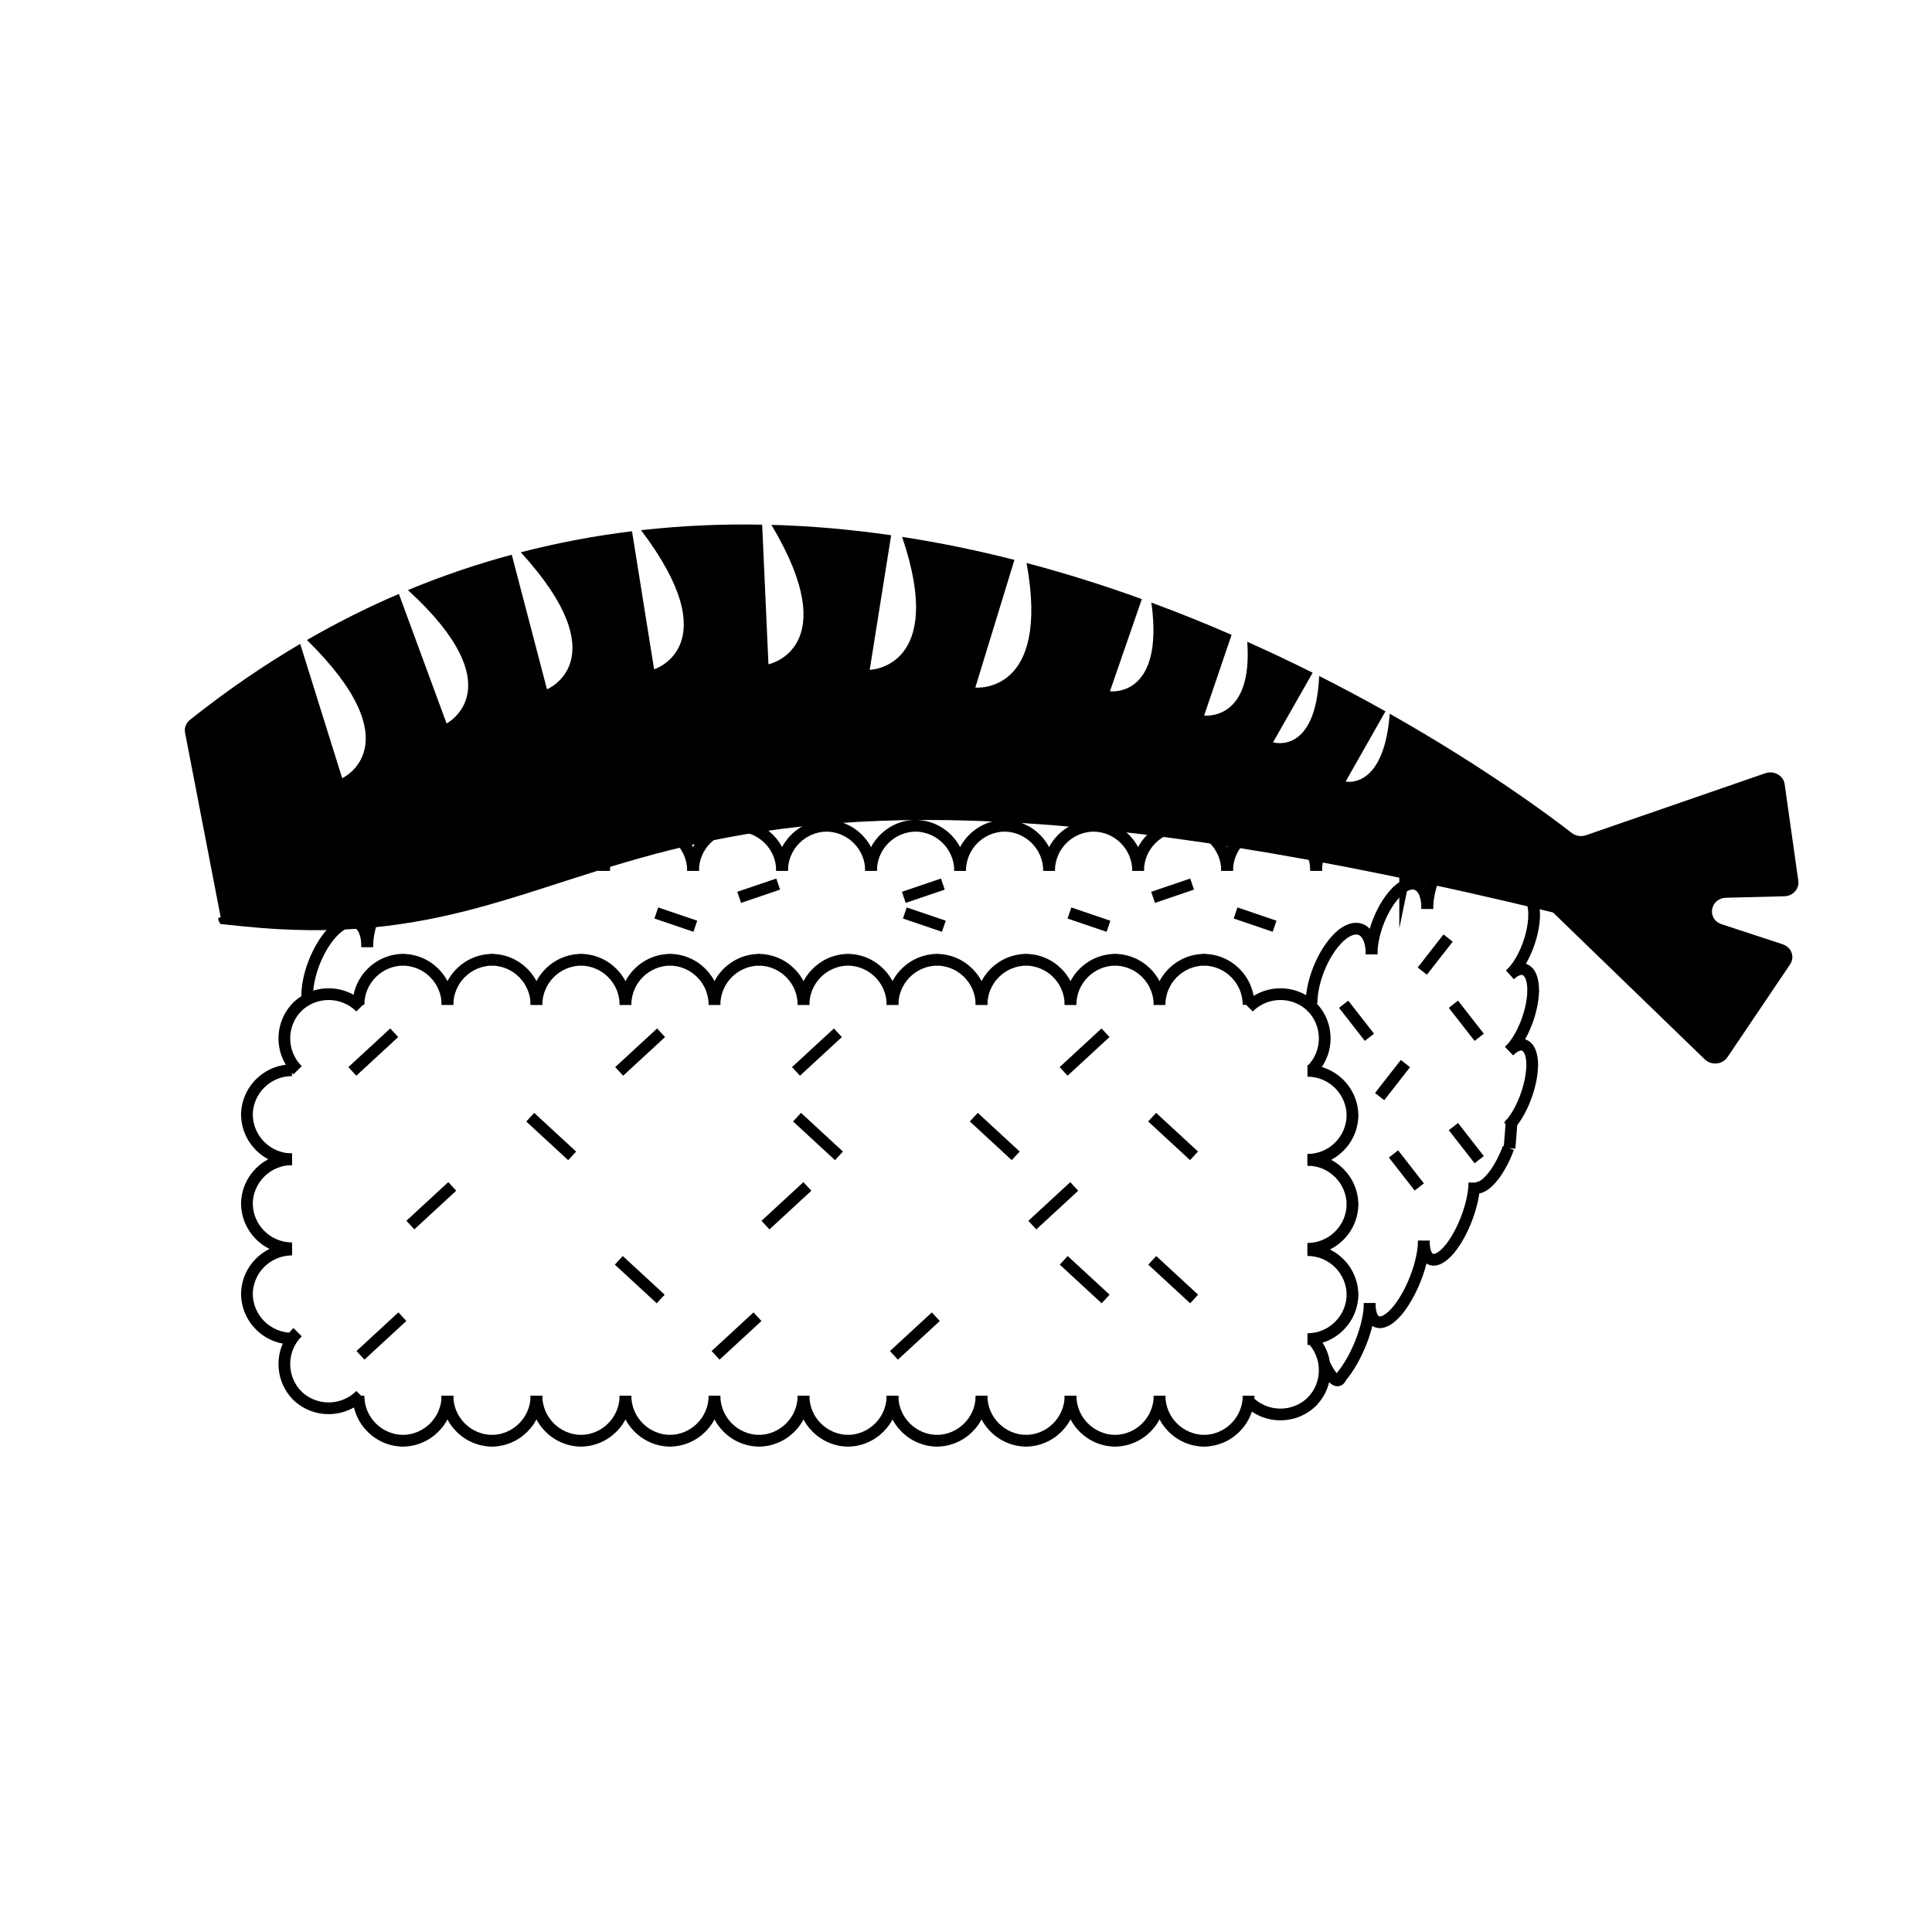 <?xml version="1.0" encoding="UTF-8"?>
<!-- Uploaded to: SVG Repo, www.svgrepo.com, Generator: SVG Repo Mixer Tools -->
<svg fill="#000000" width="800px" height="800px" version="1.1" viewBox="144 144 512 512" xmlns="http://www.w3.org/2000/svg">
 <g>
  <path d="m250.94 527.37c-7.441 0-13.492-6.051-13.492-13.492h3.102c0 5.727 4.66 10.387 10.395 10.387v3.106z"/>
  <path d="m250.64 527.37v-3.102c5.727 0 10.387-4.66 10.387-10.387h3.102c0.004 7.438-6.051 13.488-13.488 13.488z"/>
  <path d="m483.33 520.4c-3.457 0-6.914-1.316-9.543-3.945l2.195-2.195c4.047 4.051 10.645 4.051 14.691 0l2.195 2.195c-2.633 2.637-6.082 3.945-9.539 3.945z"/>
  <path d="m492.66 516.66-2.195-2.195c1.965-1.961 3.047-4.57 3.047-7.352 0-2.777-1.082-5.379-3.047-7.344l2.195-2.195c2.551 2.551 3.953 5.941 3.953 9.539 0 3.609-1.406 7.004-3.953 9.547z"/>
  <path d="m490.68 412.05c-4.047-4.051-10.645-4.051-14.691 0l-2.195-2.195c5.262-5.262 13.82-5.262 19.086 0z"/>
  <path d="m492.66 428.73-2.195-2.195c1.965-1.961 3.047-4.57 3.047-7.344 0-2.777-1.082-5.387-3.047-7.352l2.195-2.195c2.551 2.551 3.953 5.941 3.953 9.543 0 3.598-1.406 6.992-3.953 9.543z"/>
  <path d="m238.44 412.05c-4.051-4.051-10.641-4.051-14.695 0l-2.195-2.195c5.266-5.262 13.824-5.262 19.086 0z"/>
  <path d="m221.76 428.73c-2.551-2.551-3.953-5.941-3.953-9.539 0-3.602 1.406-6.992 3.953-9.543l2.195 2.195c-1.965 1.961-3.047 4.57-3.047 7.352 0 2.777 1.082 5.379 3.047 7.344z"/>
  <path d="m231.09 518.76c-3.457 0-6.914-1.316-9.543-3.945l2.195-2.195c4.055 4.051 10.645 4.051 14.695 0l2.195 2.195c-2.629 2.633-6.086 3.945-9.543 3.945z"/>
  <path d="m221.76 515.02c-2.551-2.551-3.953-5.941-3.953-9.539 0-3.602 1.406-6.992 3.953-9.543l2.195 2.195c-1.965 1.961-3.047 4.57-3.047 7.352 0 2.777 1.082 5.379 3.047 7.344z"/>
  <path d="m274.52 527.37c-7.441 0-13.492-6.051-13.492-13.492h3.102c0 5.727 4.66 10.387 10.395 10.387l0.004 3.106z"/>
  <path d="m274.23 527.37v-3.102c5.727 0 10.387-4.66 10.387-10.387h3.102c0 7.438-6.055 13.488-13.488 13.488z"/>
  <path d="m298.11 527.37c-7.441 0-13.492-6.051-13.492-13.492h3.102c0 5.727 4.66 10.387 10.395 10.387v3.106z"/>
  <path d="m297.82 527.37v-3.102c5.727 0 10.387-4.66 10.387-10.387h3.102c0.004 7.438-6.051 13.488-13.488 13.488z"/>
  <path d="m321.7 527.37c-7.441 0-13.492-6.051-13.492-13.492h3.102c0 5.727 4.66 10.387 10.387 10.387z"/>
  <path d="m321.41 527.37v-3.102c5.727 0 10.387-4.66 10.387-10.387h3.102c0.004 7.438-6.047 13.488-13.488 13.488z"/>
  <path d="m345.29 527.37c-7.441 0-13.492-6.051-13.492-13.492h3.102c0 5.727 4.66 10.387 10.387 10.387z"/>
  <path d="m345 527.37v-3.102c5.727 0 10.387-4.66 10.387-10.387h3.102c0.004 7.438-6.047 13.488-13.488 13.488z"/>
  <path d="m490.49 500.43v-3.102c5.727 0 10.387-4.66 10.387-10.387h3.102c0.004 7.434-6.047 13.488-13.488 13.488z"/>
  <path d="m503.98 487.23h-3.102c0-5.727-4.66-10.387-10.387-10.387v-3.102c7.438-0.004 13.488 6.047 13.488 13.488z"/>
  <path d="m490.49 476.51v-3.106c5.727 0 10.387-4.66 10.387-10.387h3.102c0.004 7.438-6.047 13.492-13.488 13.492z"/>
  <path d="m503.98 463.31h-3.102c0-5.727-4.66-10.387-10.387-10.387v-3.102c7.438-0.004 13.488 6.047 13.488 13.488z"/>
  <path d="m490.49 452.92v-3.102c5.727 0 10.387-4.66 10.387-10.387h3.102c0.004 7.434-6.047 13.488-13.488 13.488z"/>
  <path d="m503.98 439.72h-3.102c0-5.727-4.66-10.387-10.387-10.387v-3.102c7.438-0.004 13.488 6.047 13.488 13.488z"/>
  <path d="m221.38 500.29c-7.441 0-13.492-6.051-13.492-13.492h3.102c0 5.727 4.66 10.387 10.387 10.387z"/>
  <path d="m210.98 487.09h-3.102c0-7.441 6.051-13.492 13.492-13.492v3.102c-5.727 0.004-10.391 4.664-10.391 10.391z"/>
  <path d="m221.38 476.36c-7.441 0-13.492-6.051-13.492-13.492h3.102c0 5.727 4.66 10.387 10.387 10.387z"/>
  <path d="m210.98 463.16h-3.102c0-7.441 6.051-13.492 13.492-13.492v3.102c-5.727 0.004-10.391 4.664-10.391 10.391z"/>
  <path d="m221.38 452.77c-7.441 0-13.492-6.051-13.492-13.492h3.102c0 5.727 4.66 10.387 10.387 10.387z"/>
  <path d="m210.98 439.57h-3.102c0-7.441 6.051-13.492 13.492-13.492v3.102c-5.727 0-10.391 4.66-10.391 10.391z"/>
  <path d="m368.88 527.37c-7.441 0-13.492-6.051-13.492-13.492h3.102c0 5.727 4.66 10.387 10.387 10.387z"/>
  <path d="m368.59 527.37v-3.102c5.727 0 10.387-4.66 10.387-10.387h3.102c0.004 7.438-6.047 13.488-13.488 13.488z"/>
  <path d="m392.46 527.37c-7.441 0-13.492-6.051-13.492-13.492h3.102c0 5.727 4.66 10.387 10.387 10.387z"/>
  <path d="m392.18 527.37v-3.102c5.727 0 10.387-4.66 10.387-10.387h3.102c0.004 7.438-6.047 13.488-13.488 13.488z"/>
  <path d="m416.06 527.37c-7.441 0-13.492-6.051-13.492-13.492h3.102c0 5.727 4.66 10.387 10.387 10.387z"/>
  <path d="m415.76 527.37v-3.102c5.727 0 10.387-4.66 10.387-10.387h3.102c0.004 7.438-6.047 13.488-13.488 13.488z"/>
  <path d="m439.65 527.37c-7.441 0-13.492-6.051-13.492-13.492h3.102c0 5.727 4.66 10.387 10.387 10.387z"/>
  <path d="m439.35 527.37v-3.102c5.734 0 10.395-4.66 10.395-10.387h3.102c-0.004 7.438-6.055 13.488-13.496 13.488z"/>
  <path d="m463.24 527.37c-7.441 0-13.492-6.051-13.492-13.492h3.102c0 5.727 4.66 10.387 10.387 10.387z"/>
  <path d="m462.94 527.37v-3.102c5.734 0 10.395-4.66 10.395-10.387h3.102c-0.004 7.438-6.055 13.488-13.496 13.488z"/>
  <path d="m240.55 410.29h-3.102c0-7.445 6.051-13.496 13.492-13.496v3.102c-5.731 0.004-10.391 4.664-10.391 10.395z"/>
  <path d="m264.14 410.29h-3.102c0-5.734-4.66-10.395-10.387-10.395v-3.102c7.434 0 13.488 6.051 13.488 13.496z"/>
  <path d="m264.14 410.29h-3.102c0-7.445 6.051-13.496 13.492-13.496v3.102c-5.731 0.004-10.391 4.664-10.391 10.395z"/>
  <path d="m287.72 410.29h-3.102c0-5.734-4.66-10.395-10.387-10.395v-3.102c7.434 0 13.488 6.051 13.488 13.496z"/>
  <path d="m287.72 410.29h-3.102c0-7.445 6.051-13.496 13.492-13.496v3.102c-5.727 0.004-10.391 4.664-10.391 10.395z"/>
  <path d="m311.31 410.29h-3.102c0-5.734-4.66-10.395-10.387-10.395v-3.102c7.434 0 13.488 6.051 13.488 13.496z"/>
  <path d="m311.31 410.29h-3.102c0-7.445 6.051-13.496 13.492-13.496v3.102c-5.731 0.004-10.391 4.664-10.391 10.395z"/>
  <path d="m334.9 410.29h-3.102c0-5.734-4.66-10.395-10.387-10.395v-3.102c7.438 0 13.488 6.051 13.488 13.496z"/>
  <path d="m334.9 410.29h-3.102c0-7.445 6.051-13.496 13.492-13.496v3.102c-5.731 0.004-10.391 4.664-10.391 10.395z"/>
  <path d="m358.49 410.29h-3.102c0-5.734-4.66-10.395-10.387-10.395v-3.102c7.438 0 13.488 6.051 13.488 13.496z"/>
  <path d="m382.08 410.29h-3.102c0-5.684-4.578-10.312-10.242-10.395-5.664 0.082-10.242 4.715-10.242 10.395h-3.102c0-7.344 5.894-13.336 13.199-13.492v-0.004h0.293v0.004c7.301 0.156 13.195 6.148 13.195 13.492z"/>
  <path d="m382.08 410.29h-3.102c0-7.445 6.051-13.496 13.492-13.496v3.102c-5.731 0.004-10.391 4.664-10.391 10.395z"/>
  <path d="m405.67 410.29h-3.102c0-5.734-4.66-10.395-10.387-10.395v-3.102c7.438 0 13.488 6.051 13.488 13.496z"/>
  <path d="m405.67 410.29h-3.102c0-7.445 6.051-13.496 13.492-13.496v3.102c-5.731 0.004-10.391 4.664-10.391 10.395z"/>
  <path d="m429.25 410.29h-3.102c0-5.734-4.66-10.395-10.387-10.395v-3.102c7.438 0 13.488 6.051 13.488 13.496z"/>
  <path d="m429.25 410.29h-3.102c0-7.445 6.051-13.496 13.492-13.496v3.102c-5.723 0.004-10.391 4.664-10.391 10.395z"/>
  <path d="m452.84 410.29h-3.102c0-5.734-4.66-10.395-10.395-10.395v-3.102c7.445 0 13.496 6.051 13.496 13.496z"/>
  <path d="m452.84 410.29h-3.102c0-7.445 6.051-13.496 13.492-13.496v3.102c-5.727 0.004-10.391 4.664-10.391 10.395z"/>
  <path d="m476.43 410.29h-3.102c0-5.734-4.66-10.395-10.395-10.395v-3.102c7.445 0 13.496 6.051 13.496 13.496z"/>
  <path d="m282.43 373.33-3.059-0.52c0.273-1.602 0.434-4.656-1.496-7.094l2.434-1.926c1.984 2.504 2.738 5.891 2.121 9.539z"/>
  <path d="m282.14 373.3-3.074-0.422c0.918-6.609 6.66-11.598 13.355-11.602l0.004 3.102c-5.07 0.004-9.59 3.926-10.285 8.922z"/>
  <path d="m305.63 374.77h-3.102c0-5.727-4.66-10.387-10.395-10.387v-3.102c7.445-0.004 13.496 6.047 13.496 13.488z"/>
  <path d="m305.63 374.77h-3.102c0-7.441 6.051-13.492 13.492-13.492v3.102c-5.731 0-10.391 4.66-10.391 10.391z"/>
  <path d="m329.22 374.77h-3.102c0-5.727-4.66-10.387-10.395-10.387v-3.102c7.445-0.004 13.496 6.047 13.496 13.488z"/>
  <path d="m329.22 374.77h-3.102c0-7.441 6.051-13.492 13.492-13.492v3.102c-5.727 0-10.391 4.66-10.391 10.391z"/>
  <path d="m352.81 374.77h-3.102c0-5.727-4.66-10.387-10.395-10.387v-3.102c7.445-0.004 13.496 6.047 13.496 13.488z"/>
  <path d="m352.81 374.77h-3.102c0-7.441 6.051-13.492 13.492-13.492v3.102c-5.727 0-10.391 4.66-10.391 10.391z"/>
  <path d="m376.39 374.77h-3.098c0-5.727-4.66-10.387-10.395-10.387v-3.102c7.441-0.004 13.492 6.047 13.492 13.488z"/>
  <path d="m376.39 374.77h-3.098c0-7.441 6.051-13.492 13.492-13.492v3.102c-5.731 0-10.395 4.66-10.395 10.391z"/>
  <path d="m399.99 374.77h-3.102c0-5.727-4.66-10.387-10.395-10.387v-3.102c7.441-0.004 13.496 6.047 13.496 13.488z"/>
  <path d="m399.99 374.77h-3.102c0-7.441 6.051-13.492 13.492-13.492v3.102c-5.731 0-10.391 4.66-10.391 10.391z"/>
  <path d="m423.57 374.77h-3.102c0-5.727-4.66-10.387-10.387-10.387v-3.102c7.438-0.004 13.488 6.047 13.488 13.488z"/>
  <path d="m423.57 374.77h-3.102c0-7.441 6.051-13.492 13.492-13.492v3.102c-5.731 0-10.391 4.66-10.391 10.391z"/>
  <path d="m447.16 374.77h-3.102c0-5.727-4.66-10.387-10.387-10.387v-3.102c7.438-0.004 13.488 6.047 13.488 13.488z"/>
  <path d="m447.16 374.77h-3.102c0-7.441 6.051-13.492 13.492-13.492v3.102c-5.727 0-10.391 4.66-10.391 10.391z"/>
  <path d="m470.75 374.77h-3.102c0-5.727-4.66-10.387-10.387-10.387v-3.102c7.438-0.004 13.488 6.047 13.488 13.488z"/>
  <path d="m470.75 374.77h-3.102c0-7.441 6.051-13.492 13.492-13.492v3.102c-5.727 0-10.391 4.66-10.391 10.391z"/>
  <path d="m494.34 374.77h-3.098c0-5.727-4.66-10.387-10.387-10.387v-3.102c7.434-0.004 13.484 6.047 13.484 13.488z"/>
  <path d="m494.34 374.77h-3.098c0-7.441 6.051-13.492 13.492-13.492v3.102c-5.727 0-10.395 4.66-10.395 10.391z"/>
  <path d="m514.83 390.02v-15.25c0-5.727-4.66-10.387-10.387-10.387v-3.102c5.488 0 10.223 3.289 12.328 8.012 1.129-2.117 2.836-4.309 5.336-5.352 2.988-1.238 6.379-0.625 10.102 1.828l-1.707 2.594c-2.805-1.855-5.231-2.363-7.199-1.562-4 1.656-5.391 8.219-5.402 8.281z"/>
  <path d="m535.4 460.32c-0.508 0-0.926-0.105-1.25-0.227l1.117-2.898c0.125 0.047 0.371 0.012 0.656-0.117 1.652-0.746 4.352-4.016 6.375-9.422l2.906 1.078c-2.09 5.613-5.16 9.891-8.004 11.176-0.684 0.301-1.281 0.41-1.801 0.41z"/>
  <path d="m537.42 374.86-2.863-1.211c2.074-4.918 5.047-8.277 7.941-8.984 1.379-0.332 2.711-0.047 3.754 0.816l-1.98 2.394c-0.211-0.176-0.488-0.328-1.039-0.195-1.547 0.379-3.945 2.738-5.812 7.18z"/>
  <path d="m546.41 381.88-2.867-1.184c2.422-5.898 2.273-11.543 0.613-12.914l1.98-2.394c3.418 2.832 2.691 10.605 0.273 16.492z"/>
  <path d="m544.8 443.68-2.211-2.176c3.195-3.238 5.844-10.07 5.91-15.23l3.102 0.047c-0.074 5.938-3.062 13.566-6.801 17.359z"/>
  <path d="m551.61 426.56-3.102-0.047c0.035-2.812-0.715-3.891-1.125-4.062-0.359-0.168-1.195 0.066-2.371 1.203l-2.152-2.238c2.684-2.578 4.762-2.246 5.758-1.812 1.145 0.5 3.051 2.062 2.992 6.957z"/>
  <path d="m545.01 423.66-2.152-2.238c3.184-3.066 5.836-9.789 5.906-14.984l3.102 0.047c-0.082 6.004-3.094 13.547-6.856 17.176z"/>
  <path d="m551.86 406.74-3.102-0.047c0.039-2.926-0.75-4.066-1.219-4.277-0.484-0.215-1.375 0.18-2.328 1.047l-2.086-2.297c2.648-2.414 4.695-2.023 5.688-1.582 2.016 0.914 3.098 3.453 3.047 7.156z"/>
  <path d="m545.21 403.47-2.086-2.297c3.184-2.898 5.828-9.5 5.898-14.727l3.102 0.047c-0.078 6.059-3.117 13.52-6.914 16.977z"/>
  <path d="m552.12 386.74-3.102-0.047c0.035-2.672-0.641-4.188-1.324-4.508-0.5-0.23-1.352 0.105-2.277 0.902l-2.016-2.359c2.613-2.231 4.641-1.809 5.613-1.352 2.051 0.965 3.152 3.578 3.106 7.363z"/>
  <path d="m498.43 511.37c-1.598 0-3.066-1.578-4.867-5.195l2.777-1.379c0.887 1.785 1.516 2.676 1.898 3.109 3.961-4.75 7.18-13.035 7.199-18.566l3.102 0.012c-0.02 6.231-3.473 15.18-7.883 20.5-0.316 0.707-0.988 1.422-2.016 1.508-0.07 0.004-0.141 0.004-0.211 0.012z"/>
  <path d="m509.67 495.97c-0.508 0-0.926-0.102-1.25-0.215-1.371-0.508-3.004-2.031-2.988-6.414l3.102 0.012c-0.012 2.481 0.621 3.371 0.957 3.496 0.453 0.137 1.824-0.348 3.648-2.492l2.363 2.004c-2.461 2.898-4.461 3.609-5.832 3.609z"/>
  <path d="m515.33 492.56-2.367-2.004c3.727-4.387 6.785-12.359 6.82-17.754l3.102 0.016c-0.039 6.125-3.359 14.801-7.555 19.742z"/>
  <path d="m523.95 479.41c-0.473 0-0.891-0.09-1.25-0.227-1.344-0.5-2.949-2.016-2.918-6.383l3.102 0.016c-0.016 2.562 0.641 3.367 0.898 3.461 0.289 0.105 1.387-0.102 3.18-2.207l2.363 2.004c-2.199 2.594-4.012 3.336-5.375 3.336z"/>
  <path d="m529.16 476.27-2.367-2.004c3.465-4.086 6.328-11.656 6.379-16.887l3.102 0.023c-0.059 5.953-3.184 14.238-7.113 18.867z"/>
  <path d="m493.12 409.88h-3.102c0-6.941 3.953-15.707 8.812-19.543l1.926 2.438c-4.141 3.262-7.637 11.094-7.637 17.105z"/>
  <path d="m509.03 396.91-3.102-0.012c0.012-2.594-0.672-4.539-1.773-5.078-0.855-0.414-2.168-0.012-3.598 1.113l-1.926-2.438c3.289-2.59 5.719-2.023 6.879-1.465 2.281 1.113 3.535 3.91 3.519 7.879z"/>
  <path d="m509.03 396.91-3.102-0.012c0.02-6.715 3.727-15.086 8.262-18.656l1.918 2.438c-3.816 3.012-7.059 10.441-7.078 16.23z"/>
  <path d="m523.79 384.88-3.102-0.016c0.02-3.074-0.852-4.594-1.668-4.992-0.742-0.379-1.863-0.016-3.102 0.969l-1.926-2.438c3.027-2.383 5.301-1.848 6.387-1.32 2.227 1.082 3.438 3.856 3.41 7.797z"/>
  <path d="m523.79 384.88-3.102-0.016c0.047-6.621 3.457-14.461 7.766-17.852l1.918 2.438c-3.527 2.773-6.539 9.844-6.582 15.43z"/>
  <path d="m537.54 373.68-3.102-0.035c0.031-3.039-0.828-4.539-1.566-4.906-0.867-0.406-2.039 0.348-2.672 0.848l-1.918-2.438c2.805-2.211 4.934-1.699 5.961-1.195 2.164 1.066 3.332 3.805 3.297 7.727z"/>
  <path d="m271.25 372.93-2.863-1.211c2.074-4.922 5.047-8.281 7.941-8.988 1.371-0.332 2.711-0.047 3.75 0.816l-1.98 2.394c-0.211-0.176-0.5-0.328-1.031-0.195-1.543 0.379-3.941 2.746-5.816 7.184z"/>
  <path d="m226.96 407.96h-3.102c0-6.949 3.953-15.715 8.816-19.543l1.918 2.438c-4.137 3.262-7.633 11.098-7.633 17.105z"/>
  <path d="m242.87 394.98-3.102-0.012c0.012-2.594-0.672-4.539-1.773-5.078-0.852-0.414-2.172-0.004-3.598 1.113l-1.926-2.438c3.293-2.59 5.723-2.019 6.883-1.465 2.281 1.113 3.527 3.914 3.516 7.879z"/>
  <path d="m242.87 394.98-3.102-0.012c0.02-6.715 3.727-15.086 8.262-18.656l1.918 2.438c-3.816 3.012-7.059 10.441-7.078 16.23z"/>
  <path d="m257.64 382.95-3.102-0.016c0.02-3.074-0.852-4.594-1.668-4.996-0.742-0.348-1.867 0-3.109 0.969l-1.918-2.438c3.027-2.383 5.305-1.84 6.387-1.32 2.227 1.09 3.438 3.863 3.41 7.801z"/>
  <path d="m257.64 382.95-3.102-0.016c0.047-6.621 3.457-14.461 7.766-17.852l1.918 2.438c-3.535 2.773-6.543 9.844-6.582 15.43z"/>
  <path d="m271.39 371.75-3.102-0.023c0.031-3.043-0.828-4.543-1.566-4.914-0.863-0.406-2.047 0.348-2.672 0.848l-1.918-2.438c2.801-2.207 4.934-1.703 5.961-1.195 2.156 1.062 3.332 3.809 3.297 7.723z"/>
  <path d="m249.58 491.79 2.106 2.281-11.105 10.242-2.106-2.281z"/>
  <path d="m343.69 491.8 2.106 2.281-11.105 10.242-2.106-2.281z"/>
  <path d="m390.95 491.8 2.106 2.281-11.105 10.242-2.106-2.281z"/>
  <path d="m262.8 457.27 2.106 2.281-11.105 10.242-2.106-2.281z"/>
  <path d="m356.91 457.28 2.106 2.281-11.105 10.242-2.106-2.281z"/>
  <path d="m427.63 457.28 2.106 2.281-11.105 10.242-2.106-2.281z"/>
  <path d="m450.41 476.86 11.105 10.242-2.106 2.281-11.105-10.242z"/>
  <path d="m426.95 476.86 11.105 10.242-2.106 2.281-11.105-10.242z"/>
  <path d="m309.04 476.86 11.105 10.242-2.106 2.281-11.105-10.242z"/>
  <path d="m247.42 416.55 2.106 2.281-11.105 10.242-2.106-2.281z"/>
  <path d="m318.14 416.55 2.106 2.281-11.105 10.242-2.106-2.281z"/>
  <path d="m365 416.55 2.106 2.281-11.105 10.242-2.106-2.281z"/>
  <path d="m435.92 416.55 2.106 2.281-11.105 10.242-2.106-2.281z"/>
  <path d="m450.38 438.92 11.105 10.246-2.106 2.281-11.105-10.246z"/>
  <path d="m403.12 438.92 11.105 10.246-2.106 2.281-11.105-10.246z"/>
  <path d="m515.23 424.9 2.445 1.91-6.836 8.758-2.445-1.91z"/>
  <path d="m530.39 441.61 6.836 8.758-2.445 1.91-6.836-8.758z"/>
  <path d="m514.51 448.85 6.836 8.754-2.445 1.91-6.836-8.754z"/>
  <path d="m526.54 391.64 2.445 1.91-6.836 8.758-2.445-1.91z"/>
  <path d="m530.39 409.18 6.836 8.758-2.445 1.91-6.836-8.758z"/>
  <path d="m501.3 409.18 6.836 8.758-2.445 1.91-6.836-8.758z"/>
  <path d="m356.28 438.92 11.105 10.246-2.106 2.281-11.105-10.246z"/>
  <path d="m285.57 438.93 11.109 10.25-2.106 2.281-11.109-10.25z"/>
  <path d="m283.86 376.82 1 2.938-10.344 3.516-1-2.938z"/>
  <path d="m349.73 376.82 1 2.938-10.344 3.516-1-2.938z"/>
  <path d="m393.36 376.82 1 2.938-10.344 3.516-1-2.938z"/>
  <path d="m459.42 376.82 1 2.938-10.344 3.516-1-2.938z"/>
  <path d="m471.94 384.48 10.34 3.516-1 2.938-10.34-3.516z"/>
  <path d="m427.91 384.49 10.348 3.519-1 2.938-10.348-3.519z"/>
  <path d="m384.29 384.48 10.34 3.516-1 2.938-10.34-3.516z"/>
  <path d="m318.43 384.48 10.34 3.516-1 2.938-10.34-3.516z"/>
  <path d="m543.08 440.71 3.094 0.242-0.582 7.449-3.094-0.242z"/>
  <path d="m601.45 381.91 15.395-0.387c2.297-0.055 4.027-1.965 3.727-4.09l-3.621-25.613c-0.312-2.289-2.812-3.699-5.129-2.902l-47.52 16.426c-1.293 0.441-2.731 0.211-3.777-0.609-5.269-4.09-22.625-17.109-48.23-31.594-1.551 20.297-11.688 17.977-11.688 17.977l10.559-18.609c-5.5-3.078-11.355-6.227-17.574-9.367-0.926 21.105-12.223 17.582-12.223 17.582l10.5-18.449c-5.535-2.769-11.32-5.516-17.336-8.203 1.551 21.242-11.426 19.547-11.426 19.547l7.273-21.383c-6.82-2.969-13.906-5.84-21.254-8.551 3.516 25.453-10.977 23.508-10.977 23.508l8.449-24.426c-9.777-3.543-19.992-6.781-30.551-9.574 6.41 35.055-13.578 33.016-13.578 33.016l10.363-33.836c-9.668-2.465-19.613-4.539-29.773-6.098 11.875 34.805-8.578 35.242-8.578 35.242l5.684-35.668c-10.395-1.512-20.973-2.469-31.738-2.762 19.594 32.816-0.781 36.953-0.781 36.953l-1.668-37h-0.016c-10.566-0.203-21.27 0.246-32.074 1.465 23.266 30.738 3.457 36.867 3.457 36.867l-5.859-36.59c-9.773 1.199-19.617 3.031-29.469 5.582 26.035 28.516 6.938 36.309 6.938 36.309l-9.336-35.668c-9.168 2.469-18.359 5.57-27.512 9.375 28.426 25.988 10.238 35.344 10.238 35.344l-12.641-34.328c-8.156 3.492-16.273 7.535-24.355 12.207 28.355 27.906 9.336 36.633 9.336 36.633l-11.133-35.598c-9.828 5.777-19.578 12.453-29.211 20.129-1.047 0.836-1.547 2.141-1.301 3.406l9.422 48.812c0.023 0.121-0.211 0.207-0.641 0.266 0.039 0.211 0.051 0.43 0.074 0.645 0.168 0.324 0.344 0.645 0.5 0.973 1.844 0.191 3.742 0.387 5.742 0.594 103.24 10.707 92.82-65.586 347.42-3.652l40.215 38.926c1.734 1.684 4.699 1.402 6.027-0.586l16.594-24.586c1.324-1.953 0.367-4.551-1.965-5.32l-16.176-5.316c-4.039-1.336-3.07-6.914 1.195-7.016z"/>
 </g>
</svg>